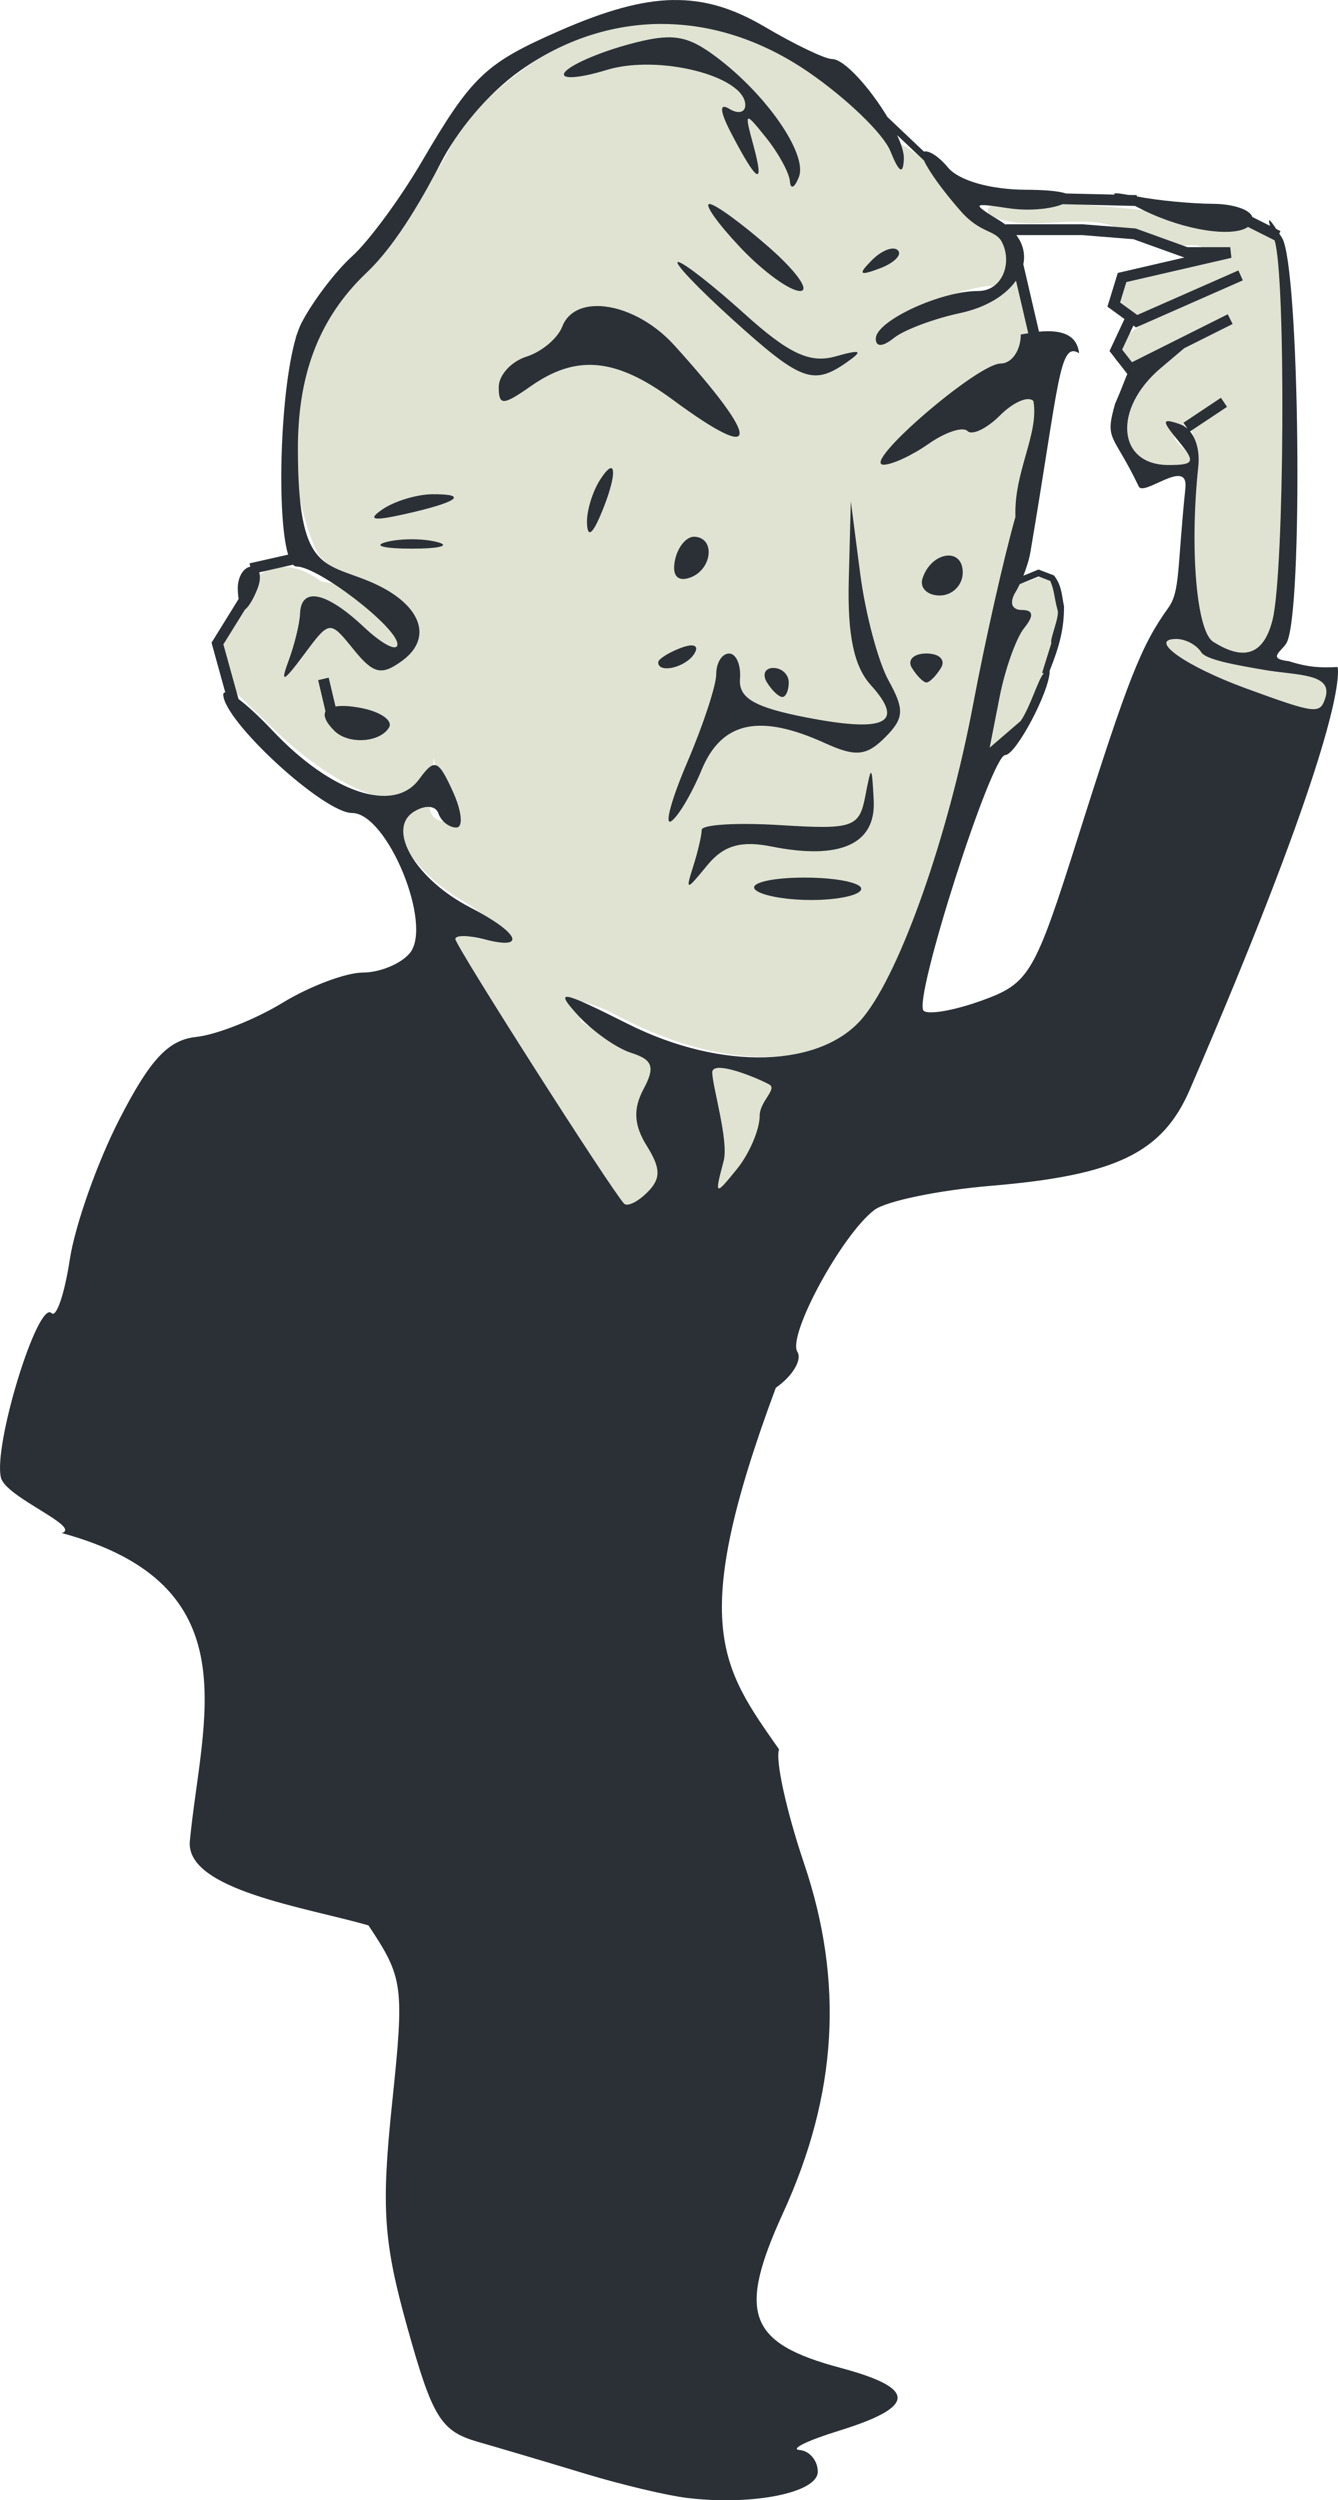 <?xml version="1.0" encoding="UTF-8" standalone="no"?>
<!-- Created with Inkscape (http://www.inkscape.org/) -->

<svg
   xmlns:dc="http://purl.org/dc/elements/1.1/"
   xmlns:cc="http://creativecommons.org/ns#"
   xmlns:rdf="http://www.w3.org/1999/02/22-rdf-syntax-ns#"
   xmlns:svg="http://www.w3.org/2000/svg"
   xmlns="http://www.w3.org/2000/svg"
   xmlns:sodipodi="http://sodipodi.sourceforge.net/DTD/sodipodi-0.dtd"
   xmlns:inkscape="http://www.inkscape.org/namespaces/inkscape"
   width="54.36mm"
   height="101.577mm"
   viewBox="0 0 54.36 101.577"
   version="1.1"
   id="svg2180"
   inkscape:version="0.92.3 (2405546, 2018-03-11)"
   sodipodi:docname="accident_man3.svg">
  <defs
     id="defs2174" />
  <sodipodi:namedview
     id="base"
     pagecolor="#ffffff"
     bordercolor="#666666"
     borderopacity="1.0"
     inkscape:pageopacity="0.0"
     inkscape:pageshadow="2"
     inkscape:zoom="0.35"
     inkscape:cx="427.01373"
     inkscape:cy="-288.04374"
     inkscape:document-units="mm"
     inkscape:current-layer="layer1"
     showgrid="false"
     fit-margin-top="0"
     fit-margin-left="0"
     fit-margin-right="0"
     fit-margin-bottom="0"
     inkscape:window-width="1920"
     inkscape:window-height="1137"
     inkscape:window-x="-8"
     inkscape:window-y="-8"
     inkscape:window-maximized="1" />
  <g
     inkscape:label="Layer 1"
     inkscape:groupmode="layer"
     id="layer1"
     transform="translate(129.99,28.955)">
    <g
       transform="translate(-150.572,-140.309)"
       id="g1017">
      <path
         id="rect9968"
         d="m 45.752,112.333 c -1.727,-0.048 -6.059,3.056 -6.828,4.893 -0.428,1.022 -2.028,3.181 -3.555,4.797 l -2.778,2.939 -0.109,4.717 c 0.18,2.384 0.916,4.103 1.101,4.288 0.856,0.816 1.249,1.268 0.053,1.009 -1.928,-1.433 -3.352,-0.052 -3.834,1.974 -0.5,2.115 -0.019,2.13 1.835,3.96 2.612,2.579 5.754,3.877 6.391,2.155 0.434,-1.173 -0.208,-1.798 0.421,-0.13 0.368,0.976 0.428,1.774 0.132,1.774 -0.296,0 -0.538,-0.257 -0.538,-0.57 0,-0.314 -0.382,-0.424 -0.849,-0.245 -1.238,0.475 -0.067,2.725 2.077,3.992 1.972,1.165 2.205,2.067 0.397,1.493 -1.106,-0.351 -0.958,0.163 0.559,2.497 0.913,1.404 2.452,3.803 3.42,5.331 1.587,3.365 4.16,4.555 3.773,2.431 -0.112,-0.613 0.246,-3.786 0.261,-4.646 0.02,-1.139 -1.998,-1.119 -3.476,-2.126 -0.241,-0.678 -0.849,-1.234 1.054,-0.458 3.232,1.782 6.442,2.403 9.043,1.414 4.609,-3.128 4.448,-6.285 7.487,-20.545 0.276,-1.296 0.996,-5.137 1.199,-5.665 0.488,-1.265 -3.765,0.501 -5.263,1.597 -1.937,1.417 -1.215,1.234 0.521,-0.579 0.943,-0.984 2.318,-1.996 3.056,-2.181 0.838,-0.21 1.15,-1.494 1.069,-2.227 -0.328,-2.956 -1.019,-0.805 -2.974,-0.439 -4.895,2.07 -0.89,-0.675 1.453,-0.816 1.605,0 1.222,-2.72 -1.688,-3.899 -1.98,-2.527 -1.901,-1.222 -3.213,-3.089 -0.093,-0.984 -5.796,-4.141 -7.281,-4.135 0.568,0.899 -1.636,0.063 -2.915,0.488 z m 16.303,7.252 c -0.938,0.007 -1.49,0.128 -1.319,0.406 0.165,0.268 1.036,0.466 1.936,0.44 0.899,-0.025 2.487,-0.227 3.196,0.152 0.709,0.379 1.639,1.024 2.402,0.833 2.29,-0.575 1.691,1.402 -0.867,2.862 -2.743,1.566 -1.54,2.619 1.127,1.329 l 0.44,-0.981 -1.602,1.36 c -1.879,1.595 -1.444,4.269 0.542,4.269 0.899,0 1.358,0.036 0.878,-0.543 -0.47,-0.566 -1.034,-0.624 0.569,-1.455 -3.077,1.596 0.688,-1.496 -0.487,2.46 -0.343,2.229 -0.169,6.056 0.874,6.841 1.5,1.129 2.678,0.863 2.987,-1.527 0.476,-3.69 0.133,-14.291 -0.35,-14.948 -0.623,-0.847 -7.511,-1.521 -10.325,-1.5 z m 8.05,2.321 -1.952,0.381 c -2.424,0.449 -2.071,0.489 -2.071,1.238 0,0.797 1.598,1.095 3.929,-0.23 z m -7.905,13.12 c -0.119,-0.005 -0.272,0.034 -0.464,0.108 -0.648,0.249 -0.719,0.444 -0.222,0.61 0.461,0.154 0.227,0.564 -0.108,0.992 -0.624,0.796 -1.257,5.23 -0.841,5.23 0.157,0 1.228,-0.65 1.58,-1.308 1.174,-1.369 1.253,-3.054 1.373,-3.996 0.131,-1.036 -0.181,-1.901 -0.538,-1.915 z m 5.69,2.286 c -0.179,0.008 -0.223,0.126 -0.094,0.335 0.346,0.56 7.151,4.817 6.659,1.444 -0.018,-0.126 -5.504,-1.663 -6.007,-1.856 -0.033,-0.458 -0.451,0.072 -0.558,0.078 z m -18.717,17.263 c -0.015,0.405 0.599,2.675 0.364,3.243 -0.257,0.619 -0.222,2.179 0.17,2.179 0.359,0 1.514,-0.837 1.316,-1.207 -0.259,-0.483 0.059,-0.219 0.254,-0.948 4.004,-1.585 -1.716,-4.455 -2.104,-3.267 z"
         style="opacity:1;fill:#e1e3d2;fill-opacity:1;stroke:none;stroke-width:0.109;stroke-linecap:round;stroke-linejoin:miter;stroke-miterlimit:4;stroke-dasharray:none;stroke-dashoffset:0;stroke-opacity:1;paint-order:markers stroke fill"
         inkscape:connector-curvature="0" />
      <path
         id="path4502"
         d="m 47.925,111.354 c -1.303,0.024 -2.75,0.436 -4.592,1.242 -3.035,1.328 -3.579,1.845 -5.623,5.339 -0.873,1.491 -2.142,3.214 -2.82,3.828 -0.678,0.614 -1.604,1.832 -2.057,2.708 -0.829,1.603 -1.071,7.677 -0.545,9.416 l -1.569,0.354 0.031,0.137 c -0.284,0.049 -0.508,0.421 -0.508,0.874 0,0.161 0.015,0.303 0.035,0.434 l -1.101,1.778 0.557,2.018 c -0.047,0.005 -0.08,0.028 -0.08,0.087 0,1.065 4.074,4.814 5.232,4.814 1.429,0 3.3,4.544 2.345,5.695 -0.359,0.432 -1.216,0.787 -1.906,0.788 -0.689,0.001 -2.158,0.554 -3.265,1.229 -1.107,0.675 -2.682,1.298 -3.5,1.385 -1.14,0.122 -1.871,0.903 -3.122,3.337 -0.899,1.748 -1.808,4.317 -2.02,5.709 -0.212,1.392 -0.545,2.372 -0.739,2.177 -0.558,-0.558 -2.39,5.407 -2.055,6.691 0.209,0.798 3.284,1.985 2.47,2.243 7.736,2.098 5.674,7.551 5.202,12.51 -0.189,1.988 4.729,2.697 7.258,3.43 1.419,2.136 1.459,2.438 0.958,7.236 -0.444,4.255 -0.35,5.628 0.63,9.132 1.017,3.638 1.355,4.182 2.871,4.617 0.945,0.271 2.911,0.855 4.369,1.297 1.458,0.442 3.314,0.882 4.124,0.979 2.66,0.318 5.301,-0.213 5.301,-1.067 0,-0.451 -0.331,-0.847 -0.736,-0.881 -0.405,-0.034 0.308,-0.385 1.585,-0.78 3.169,-0.98 3.189,-1.725 0.068,-2.56 -3.752,-1.004 -4.196,-2.207 -2.323,-6.299 2.202,-4.81 2.476,-9.377 0.85,-14.19 -0.719,-2.13 -1.177,-4.216 -1.016,-4.635 -2.341,-3.352 -3.716,-5.063 -0.132,-14.692 0.683,-0.478 1.077,-1.136 0.876,-1.461 -0.412,-0.667 1.803,-4.752 3.124,-5.76 0.475,-0.363 2.615,-0.806 4.754,-0.985 5.077,-0.426 6.959,-1.339 8.07,-3.916 5.318,-12.331 6.127,-16.268 6.004,-17.159 -0.655,0.027 -1.132,0.034 -1.987,-0.238 -0.895,-0.098 -0.31,-0.385 -0.099,-0.727 0.697,-1.127 0.542,-15.349 -0.179,-16.477 -0.048,-0.075 -0.069,-0.105 -0.11,-0.168 l 0.051,-0.1 -0.174,-0.087 c -0.272,-0.41 -0.352,-0.481 -0.251,-0.126 l -0.721,-0.362 c -0.088,-0.295 -0.77,-0.529 -1.602,-0.534 -0.891,-0.005 -2.283,-0.14 -3.093,-0.301 l 0.002,-0.052 -0.344,-0.008 c -0.41,-0.074 -0.633,-0.096 -0.556,-0.013 l -1.98,-0.046 c -0.272,-0.094 -0.815,-0.147 -1.616,-0.151 -1.45,-0.005 -2.733,-0.371 -3.177,-0.907 -0.367,-0.443 -0.777,-0.706 -0.973,-0.642 l -1.486,-1.408 c -0.692,-1.151 -1.743,-2.354 -2.251,-2.354 -0.282,0 -1.509,-0.588 -2.727,-1.306 -1.27,-0.749 -2.431,-1.114 -3.734,-1.09 z m -0.468,0.974 c 2.007,-0.002 4.056,0.638 5.981,1.962 1.542,1.061 3.034,2.5 3.316,3.199 0.356,0.884 0.524,0.981 0.55,0.319 0.009,-0.24 -0.098,-0.583 -0.274,-0.965 l 1.092,1.034 c 0.199,0.436 0.763,1.225 1.497,2.06 0.8,0.911 1.408,0.749 1.666,1.247 0.431,0.831 0.038,1.993 -0.97,1.993 -1.528,0 -4.152,1.222 -4.152,1.934 0,0.349 0.283,0.339 0.736,-0.026 0.405,-0.326 1.616,-0.782 2.691,-1.012 1.076,-0.23 1.857,-0.732 2.27,-1.318 l 0.498,2.139 c -0.102,0.018 -0.191,0.026 -0.304,0.051 0,0.648 -0.368,1.178 -0.818,1.178 -0.941,0 -5.679,4.09 -4.761,4.11 0.333,0.008 1.16,-0.374 1.837,-0.849 0.678,-0.475 1.386,-0.708 1.576,-0.519 0.189,0.189 0.785,-0.098 1.326,-0.638 0.54,-0.54 1.149,-0.801 1.354,-0.579 0.232,1.347 -0.801,2.876 -0.73,4.702 -0.457,1.597 -1.231,5.024 -1.719,7.616 -1.001,5.316 -2.93,10.82 -4.452,12.7 -1.685,2.081 -5.758,2.203 -9.569,0.289 -2.737,-1.375 -3.004,-1.424 -2.058,-0.378 0.599,0.661 1.583,1.36 2.188,1.552 0.878,0.279 0.979,0.576 0.498,1.474 -0.428,0.8 -0.39,1.466 0.133,2.302 0.574,0.92 0.58,1.333 0.023,1.889 -0.391,0.392 -0.818,0.597 -0.947,0.456 -0.555,-0.601 -6.853,-10.478 -6.853,-10.747 0,-0.163 0.531,-0.159 1.179,0.011 1.745,0.456 1.428,-0.258 -0.572,-1.292 -2.229,-1.152 -3.424,-3.188 -2.287,-3.894 0.457,-0.284 0.881,-0.252 0.993,0.075 0.108,0.314 0.434,0.571 0.725,0.571 0.29,0 0.227,-0.659 -0.139,-1.463 -0.595,-1.305 -0.742,-1.359 -1.369,-0.502 -1.029,1.407 -3.56,0.569 -5.958,-1.975 -0.536,-0.569 -1.023,-1.014 -1.382,-1.282 l -0.614,-2.22 0.879,-1.417 c 0.137,-0.087 0.351,-0.441 0.513,-0.862 0.098,-0.255 0.114,-0.484 0.063,-0.646 l 1.373,-0.311 c 0.044,0.045 0.091,0.073 0.142,0.073 0.888,0 4.1,2.474 4.1,3.158 0,0.32 -0.613,0.005 -1.363,-0.7 -1.527,-1.435 -2.551,-1.65 -2.593,-0.545 -0.015,0.405 -0.225,1.267 -0.465,1.915 -0.347,0.935 -0.22,0.885 0.616,-0.239 1.052,-1.415 1.056,-1.415 2.023,-0.22 0.808,0.998 1.135,1.075 1.974,0.461 1.319,-0.964 0.732,-2.371 -1.349,-3.233 -1.858,-0.77 -2.886,-0.431 -2.886,-5.382 0,-2.774 0.711,-5.182 2.8,-7.161 1.261,-1.195 2.387,-3.256 3.018,-4.477 0.63,-1.22 1.85,-2.761 3.227,-3.733 1.759,-1.242 3.724,-1.885 5.731,-1.887 z m 0.196,0.545 c -0.436,0.013 -0.949,0.122 -1.632,0.312 -1.203,0.335 -2.33,0.84 -2.504,1.122 -0.174,0.282 0.594,0.232 1.708,-0.11 2.107,-0.647 5.636,0.247 5.636,1.427 0,0.304 -0.292,0.373 -0.648,0.152 -0.418,-0.258 -0.39,0.096 0.079,0.996 1.053,2.021 1.361,2.194 0.906,0.513 -0.383,-1.415 -0.364,-1.427 0.515,-0.329 0.503,0.629 0.936,1.424 0.962,1.767 0.026,0.343 0.189,0.265 0.363,-0.174 0.369,-0.926 -1.323,-3.373 -3.393,-4.908 -0.748,-0.555 -1.264,-0.793 -1.992,-0.769 z m 1.754,6.769 c -0.228,0 0.336,0.795 1.254,1.767 0.917,0.972 2.009,1.767 2.427,1.767 0.417,0 -0.147,-0.795 -1.254,-1.767 -1.107,-0.972 -2.199,-1.767 -2.426,-1.767 z m 14.345,0.008 2.945,0.071 c 0.128,0.064 0.203,0.105 0.362,0.183 1.706,0.834 3.623,1.094 4.225,0.67 l 1.081,0.543 c 0.466,1.426 0.402,13.491 -0.082,15.419 -0.353,1.408 -1.142,1.698 -2.415,0.889 -0.674,-0.428 -0.957,-3.779 -0.602,-7.119 0.062,-0.586 -0.071,-1.104 -0.335,-1.424 l 1.503,-0.999 -0.249,-0.368 -1.52,1.014 0.162,0.245 c -0.088,-0.08 -0.185,-0.145 -0.295,-0.183 -0.758,-0.26 -0.769,-0.164 -0.075,0.676 0.708,0.858 0.658,0.979 -0.402,0.979 -2.083,0 -2.27,-2.281 -0.322,-3.931 l 0.961,-0.814 1.967,-0.984 -0.198,-0.395 -3.891,1.948 -0.399,-0.513 0.456,-0.977 0.105,0.077 4.341,-1.912 -0.179,-0.404 -4.109,1.81 -0.698,-0.508 0.254,-0.829 4.269,-0.985 -0.048,-0.433 h -1.739 l -2.104,-0.76 -2.149,-0.17 H 61.439 v 0.019 c -0.063,-0.047 -0.123,-0.094 -0.194,-0.138 -1.211,-0.742 -1.2,-0.76 0.328,-0.531 0.768,0.116 1.682,0.039 2.18,-0.166 z m -1.878,1.256 h 2.682 l 2.075,0.166 2.068,0.744 -2.704,0.627 -0.421,1.369 0.692,0.503 -0.607,1.301 0.724,0.931 c -0.096,0.215 -0.216,0.567 -0.5,1.22 -0.432,1.516 -0.078,1.169 0.964,3.351 0.204,0.427 2.026,-1.199 1.895,0.067 -0.341,3.303 -0.208,4.188 -0.698,4.868 -1.095,1.519 -1.641,2.907 -3.652,9.268 -1.777,5.622 -1.989,5.982 -3.92,6.681 -1.123,0.406 -2.188,0.591 -2.368,0.411 -0.432,-0.432 2.747,-10.385 3.318,-10.385 0.435,0 1.814,-2.606 1.806,-3.414 -2.4e-5,-0.003 -0.001,-0.004 -0.002,-0.007 0.424,-1.062 0.586,-1.745 0.585,-2.616 -0.094,-0.462 -0.091,-0.852 -0.408,-1.259 l -0.629,-0.241 -0.614,0.253 c 0.128,-0.326 0.237,-0.675 0.284,-0.952 1.172,-6.894 1.167,-8.591 1.981,-8.088 -0.062,-0.457 -0.312,-1.001 -1.631,-0.875 l -0.637,-2.739 c 0.084,-0.404 -0.005,-0.815 -0.282,-1.182 z m -4.999,0.546 c -0.229,-0.007 -0.571,0.171 -0.871,0.473 -0.577,0.582 -0.51,0.649 0.329,0.33 0.581,-0.221 0.908,-0.55 0.727,-0.732 -0.045,-0.045 -0.109,-0.069 -0.186,-0.071 z m -8.744,0.546 c -0.203,0 0.792,1.049 2.211,2.332 2.773,2.508 3.278,2.698 4.641,1.744 0.688,-0.482 0.586,-0.534 -0.465,-0.238 -1.031,0.291 -1.9,-0.117 -3.683,-1.728 -1.284,-1.16 -2.5,-2.109 -2.703,-2.109 z m -3.411,1.793 c -0.608,0.032 -1.092,0.302 -1.297,0.836 -0.182,0.474 -0.836,1.021 -1.454,1.217 -0.618,0.196 -1.124,0.751 -1.124,1.234 0,0.765 0.168,0.76 1.31,-0.04 1.852,-1.297 3.458,-1.142 5.759,0.556 3.597,2.654 3.624,1.725 0.066,-2.209 -0.889,-0.983 -2.05,-1.542 -2.992,-1.594 -0.092,-0.005 -0.181,-0.005 -0.268,-5.3e-4 z m 0.697,6.582 c -0.081,-0.015 -0.232,0.126 -0.449,0.463 -0.314,0.486 -0.556,1.281 -0.538,1.767 0.021,0.583 0.205,0.482 0.538,-0.295 0.478,-1.113 0.628,-1.901 0.449,-1.935 z m -7.273,1.06 c -0.621,0.005 -1.526,0.278 -2.012,0.607 -0.645,0.437 -0.407,0.492 0.884,0.203 2.166,-0.485 2.636,-0.821 1.129,-0.81 z m 17.005,0.286 -0.083,3.194 c -0.058,2.241 0.209,3.516 0.895,4.274 1.396,1.543 0.614,1.94 -2.598,1.319 -2.122,-0.41 -2.779,-0.79 -2.717,-1.571 0.045,-0.567 -0.154,-1.03 -0.442,-1.03 -0.288,0 -0.523,0.375 -0.523,0.834 0,0.459 -0.526,2.063 -1.169,3.564 -0.643,1.501 -0.943,2.589 -0.666,2.418 0.277,-0.171 0.836,-1.112 1.242,-2.091 0.813,-1.962 2.351,-2.296 5.006,-1.087 1.247,0.568 1.689,0.527 2.442,-0.226 0.78,-0.779 0.801,-1.131 0.147,-2.314 -0.424,-0.767 -0.943,-2.72 -1.153,-4.34 z m -6.352,1.441 c -0.324,-0.017 -0.68,0.411 -0.792,0.951 -0.127,0.614 0.094,0.883 0.589,0.718 0.917,-0.306 1.077,-1.623 0.203,-1.67 z m -11.488,0.103 c -0.374,0 -0.747,0.037 -1.03,0.111 -0.567,0.148 -0.104,0.27 1.03,0.27 1.134,0 1.598,-0.122 1.031,-0.27 -0.284,-0.074 -0.658,-0.111 -1.031,-0.111 z m 21.84,0.661 c -0.39,-0.017 -0.881,0.309 -1.086,0.923 -0.128,0.385 0.187,0.7 0.7,0.7 0.513,0 0.933,-0.42 0.933,-0.933 0,-0.455 -0.243,-0.677 -0.546,-0.69 z m 3.628,0.848 0.474,0.183 c 0.173,0.402 0.147,0.615 0.299,1.194 0.077,0.296 -0.323,1.168 -0.255,1.339 l -0.374,1.201 0.068,0.021 c -0.222,0.218 -0.538,1.351 -0.941,1.937 l -1.258,1.084 0.404,-2.061 c 0.222,-1.134 0.671,-2.394 0.997,-2.799 0.409,-0.508 0.378,-0.736 -0.102,-0.736 -0.401,0 -0.507,-0.308 -0.248,-0.727 0.057,-0.091 0.115,-0.204 0.171,-0.323 z m 5.602,2.542 c 0.37,0 0.822,0.242 1.005,0.537 0.183,0.296 1.307,0.506 2.601,0.725 1.294,0.219 2.776,0.132 2.438,1.146 -0.217,0.652 -0.375,0.64 -3.226,-0.403 -2.459,-0.9 -4.012,-2.006 -2.818,-2.006 z m -19.681,0.261 c -0.108,-0.005 -0.263,0.027 -0.46,0.103 -0.503,0.193 -0.914,0.455 -0.914,0.582 0,0.477 1.123,0.208 1.469,-0.351 0.129,-0.209 0.084,-0.325 -0.095,-0.334 z m 9.524,0.328 c -0.524,0 -0.79,0.264 -0.59,0.588 0.2,0.324 0.466,0.59 0.59,0.59 0.124,0 0.389,-0.266 0.589,-0.59 0.2,-0.324 -0.065,-0.588 -0.589,-0.588 z m -6.22,0.588 c -0.343,0 -0.46,0.266 -0.259,0.59 0.2,0.324 0.481,0.589 0.624,0.589 0.143,0 0.26,-0.265 0.26,-0.589 0,-0.324 -0.281,-0.59 -0.624,-0.59 z m -18.066,0.394 -0.428,0.101 0.298,1.269 c -0.096,0.175 0.015,0.444 0.361,0.79 0.56,0.56 1.837,0.486 2.217,-0.129 0.177,-0.287 -0.337,-0.647 -1.143,-0.801 -0.444,-0.085 -0.781,-0.098 -1.028,-0.06 z m 22.037,3.867 c -0.045,-0.023 -0.112,0.298 -0.236,0.946 -0.242,1.273 -0.503,1.362 -3.455,1.178 -1.756,-0.11 -3.193,-0.022 -3.192,0.194 5.29e-4,0.216 -0.153,0.879 -0.342,1.473 -0.323,1.018 -0.291,1.016 0.564,-0.03 0.662,-0.81 1.367,-1.018 2.611,-0.769 2.794,0.559 4.248,-0.096 4.156,-1.873 -0.038,-0.73 -0.062,-1.097 -0.107,-1.12 z m -2.71,4.255 c -1.27,0 -2.182,0.204 -2.027,0.455 0.155,0.25 1.194,0.456 2.308,0.456 1.115,0 2.027,-0.205 2.027,-0.456 0,-0.25 -1.039,-0.455 -2.308,-0.455 z m -3.426,7.731 c 0.583,0.013 1.785,0.543 2.013,0.684 0.304,0.188 -0.403,0.687 -0.403,1.254 0,0.567 -0.417,1.546 -0.927,2.175 -0.893,1.102 -0.913,1.089 -0.538,-0.33 0.214,-0.81 -0.454,-3.018 -0.463,-3.592 -0.002,-0.143 0.123,-0.196 0.318,-0.192 z"
         style="fill:#2a3036;fill-opacity:1;stroke-width:0.589"
         inkscape:connector-curvature="0" />
    </g>
  </g>
</svg>
